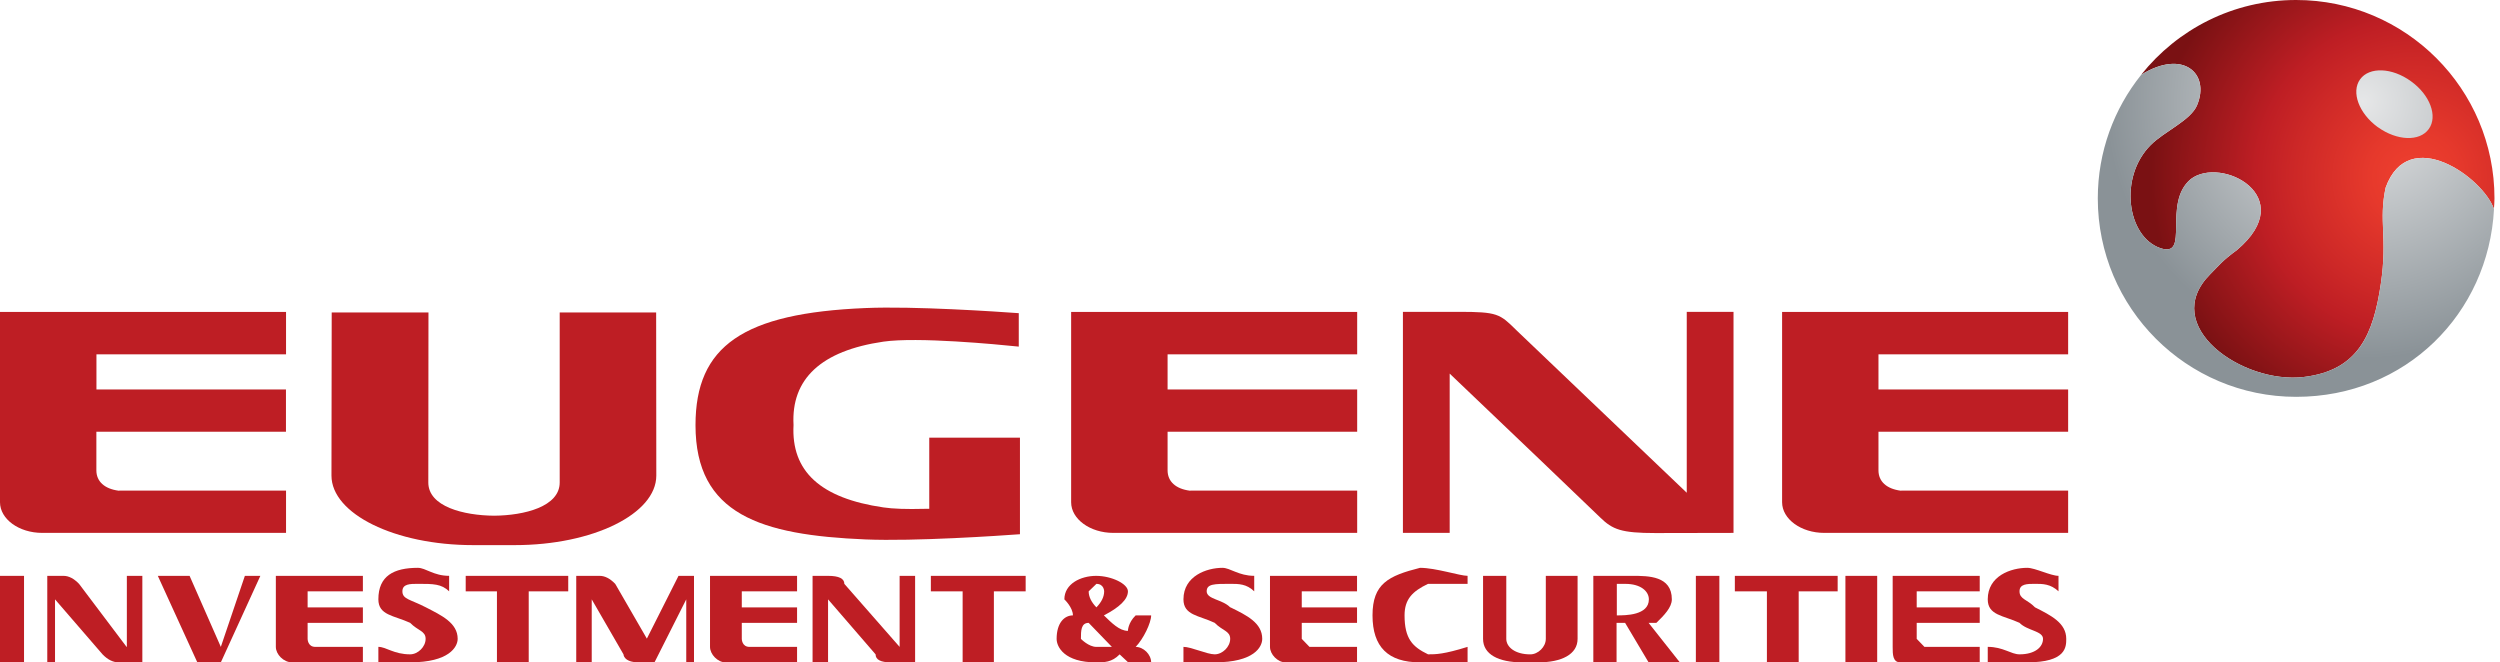 <svg viewBox="0 0 317 84" fill="none" xmlns="http://www.w3.org/2000/svg">
<path d="M278.6 13.32C277.8 15.27 274.47 16.63 272.71 18.39C268.63 22.47 269.72 30.01 273.92 31.46C277.79 32.78 274.13 25.76 277.79 22.71C281.66 19.74 291.66 24.93 283.65 31.7C281.77 33.08 281.49 33.54 280.27 34.76C273.71 41.32 284.35 48.75 292.14 47.8C299.04 46.96 300.93 42.43 301.89 35.98C302.76 30.1 301.59 28.05 302.5 23.78C305.43 15.69 314.9 22.58 316.23 26.5C316.26 26.05 316.3 25.61 316.3 25.15C316.3 11.27 305.04 0 291.14 0C283.18 0 276.1 3.71 271.5 9.48C276.81 6.17 280.26 9.33 278.6 13.31V13.32Z" fill="url(#paint0_radial_711_1241)"></path>
<path d="M302.5 23.779C301.58 28.049 302.76 30.109 301.89 35.979C300.94 42.439 299.04 46.959 292.14 47.799C284.35 48.749 273.71 41.319 280.27 34.759C281.49 33.539 281.77 33.079 283.65 31.699C291.66 24.929 281.66 19.739 277.79 22.709C274.13 25.759 277.79 32.779 273.92 31.459C269.72 30.009 268.63 22.469 272.71 18.389C274.47 16.619 277.81 15.259 278.6 13.319C280.25 9.329 276.81 6.169 271.5 9.489C268.06 13.789 266 19.229 266 25.159C266 39.049 277.26 50.319 291.15 50.319C305.04 50.319 315.54 39.769 316.24 26.509C314.9 22.579 305.44 15.699 302.51 23.789L302.5 23.779ZM301.52 16.129C303.93 17.859 306.81 17.979 307.97 16.359C309.14 14.749 308.12 12.029 305.72 10.309C303.32 8.559 300.42 8.449 299.26 10.059C298.1 11.669 299.11 14.389 301.51 16.129H301.52Z" fill="url(#paint1_radial_711_1241)"></path>
<path d="M213.88 39.541V62.481L192.35 41.941L192.23 41.821C190.16 39.791 189.89 39.541 184.95 39.541H177.89V67.571H183.82V47.371L184.97 48.471C190.01 53.271 201.85 64.571 202.91 65.621C204.47 67.141 205.57 67.591 209.91 67.591C209.91 67.591 217.55 67.571 219.81 67.571V39.541H213.88Z" fill="#BE1E24"></path>
<path d="M109.76 39.06C94.24 39.7 88.19 43.86 88.19 53.91C88.19 65.23 96.45 67.85 109.76 68.4C115.96 68.66 126.75 67.93 129.33 67.74V55.5H117.83V64.52H117.21C114.97 64.58 113.21 64.52 112.02 64.34C104.03 63.18 100.31 59.76 100.62 53.89C100.3 48.04 104.13 44.47 112.02 43.32C116.33 42.7 126.37 43.66 129.18 43.95V39.71C126.42 39.51 115.88 38.8 109.77 39.06" fill="#BE1E24"></path>
<path d="M70.97 39.621V61.181C70.97 64.241 66.49 65.361 62.65 65.391C58.8 65.361 54.31 64.241 54.31 61.181C54.31 61.181 54.33 42.771 54.33 39.621H42.06C42.06 40.511 42.03 60.301 42.03 60.301C42.03 65.161 50.08 69.121 59.98 69.121H65.28C75.18 69.121 83.22 65.161 83.22 60.301C83.22 60.301 83.2 40.511 83.2 39.621H70.96H70.97Z" fill="#BE1E24"></path>
<path d="M15.11 62.221H15.05C13.26 61.991 12.22 61.051 12.22 59.641V54.741H36.26V49.381H12.23V44.931H36.27V39.551H0V63.681C0 65.821 2.4 67.571 5.36 67.571H36.27V62.211H15.11V62.221Z" fill="#BE1E24"></path>
<path d="M150.93 62.221H150.88C149.08 61.991 148.05 61.051 148.05 59.641V54.741H172.09V49.381H148.05V44.931H172.09V39.551H135.82V63.681C135.82 65.821 138.22 67.571 141.18 67.571H172.09V62.211H150.93V62.221Z" fill="#BE1E24"></path>
<path d="M241.07 62.221H241.02C239.22 61.991 238.19 61.051 238.19 59.641V54.741H262.24V49.381H238.19V44.931H262.24V39.551H225.97V63.681C225.97 65.821 228.38 67.571 231.32 67.571H262.24V62.211H241.08L241.07 62.221Z" fill="#BE1E24"></path>
<path d="M16.051 82.026L10.024 74.035C9.37 73.358 8.715 73.019 8.06 73.019H5.995V83.99H6.977V75.999L13.004 82.974C13.659 83.651 14.347 83.99 15.069 83.99H18.049V73.019H16.085V82.026H16.051Z" fill="#BE1E24"></path>
<path d="M114.072 82.026L107.063 74.035C107.063 73.358 106.375 73.019 104.998 73.019H103.034V83.99H104.998V75.999L111.025 82.974C111.025 83.651 111.679 83.99 112.989 83.99H116.036V73.019H114.072V82.026Z" fill="#BE1E24"></path>
<path d="M54.003 77.011C52.04 75.995 51.024 75.995 51.024 74.98C51.024 74.031 52.006 74.031 52.988 74.031C54.952 74.031 55.967 74.031 56.949 74.98V73.016C54.985 73.016 53.97 72 52.988 72C49.94 72 47.977 73.016 47.977 75.995C47.977 78.027 49.94 78.027 52.006 78.975C52.988 79.991 53.969 79.991 53.969 81.006C53.969 82.022 52.988 82.97 52.006 82.97C49.94 82.97 48.959 82.022 47.977 82.022V83.986H52.006C56.949 83.986 58.033 82.022 58.033 81.006C58.033 78.975 55.967 78.027 54.003 77.011Z" fill="#BE1E24"></path>
<path d="M59.051 74.983H63.012V83.99H67.041V74.983H72.052V73.019H59.051V74.983Z" fill="#BE1E24"></path>
<path d="M118.033 74.983H122.062V83.99H126.024V74.983H130.053V73.019H118.033V74.983Z" fill="#BE1E24"></path>
<path d="M28.001 82.026L24.04 73.019H20.011L25.022 83.99H28.001L33.013 73.019H31.049L28.001 82.026Z" fill="#BE1E24"></path>
<path d="M82.04 81.01L78.011 74.035C77.356 73.358 76.702 73.019 76.047 73.019H73.067V83.99H75.031V75.999L79.06 82.974C79.06 82.974 79.06 83.99 81.024 83.99H82.988L87.017 75.999V83.99H87.999V73.019H86.035L82.006 81.01H82.04Z" fill="#BE1E24"></path>
<path d="M34.977 82.026C34.977 82.974 35.959 83.99 37.042 83.99H46.014V82.026H39.988C39.006 82.026 39.006 81.01 39.006 81.01V78.979H46.014V77.015H39.006V74.983H46.014V73.019H34.977V82.026Z" fill="#BE1E24"></path>
<path d="M90.03 82.026C90.03 82.974 91.012 83.99 91.994 83.99H101.068V82.026H95.041C94.059 82.026 94.059 81.01 94.059 81.01V78.979H101.068V77.015H94.059V74.983H101.068V73.019H90.03V82.026Z" fill="#BE1E24"></path>
<path d="M238.028 73.019H233.999V83.99H238.028V73.019Z" fill="#BE1E24"></path>
<path d="M218.016 73.019H215.036V83.99H218.016V73.019Z" fill="#BE1E24"></path>
<path d="M3.047 73.019H0V83.99H3.047V73.019Z" fill="#BE1E24"></path>
<path d="M219.979 74.983H224.043V83.99H228.072V74.983H233.015V73.019H219.979V74.983Z" fill="#BE1E24"></path>
<path d="M258.039 77.011C257.057 75.995 256.075 75.995 256.075 74.98C256.075 74.031 257.057 74.031 258.039 74.031C259.021 74.031 260.003 74.031 261.018 74.98V73.016C260.037 73.016 258.039 72 257.057 72C254.992 72 252.046 73.016 252.046 75.995C252.046 78.027 254.01 78.027 256.075 78.975C257.057 79.991 259.055 79.991 259.055 81.006C259.055 82.022 258.073 82.97 256.075 82.97C254.992 82.97 254.01 82.022 252.046 82.022V83.986H257.057C262 83.986 262 82.022 262 81.006C262 78.975 260.037 78.027 258.039 77.011Z" fill="#BE1E24"></path>
<path d="M239.991 82.026C239.991 82.974 239.991 83.99 240.973 83.99H251.029V82.026H244.02L243.038 81.01V78.979H251.029V77.015H243.038V74.983H251.029V73.019H239.991V82.026Z" fill="#BE1E24"></path>
<path d="M155.988 77.011C155.006 75.995 153.008 75.995 153.008 74.98C153.008 74.031 153.99 74.031 155.988 74.031C157.071 74.031 158.053 74.031 159.035 74.98V73.016C157.071 73.016 155.988 72 155.006 72C153.042 72 150.062 73.016 150.062 75.995C150.062 78.027 152.026 78.027 154.024 78.975C155.006 79.991 155.988 79.991 155.988 81.006C155.988 82.022 155.006 82.97 154.024 82.97C153.042 82.97 151.044 82.022 150.062 82.022V83.986H154.024C159.035 83.986 160.051 82.022 160.051 81.006C160.051 78.975 158.087 78.027 156.022 77.011H155.988Z" fill="#BE1E24"></path>
<path d="M161.034 82.026C161.034 82.974 162.016 83.99 162.998 83.99H172.072V82.026H166.045L165.063 81.01V78.979H172.072V77.015H165.063V74.983H172.072V73.019H161.034V82.026Z" fill="#BE1E24"></path>
<path d="M205.014 78.031V74.035H206.097C208.061 74.035 209.077 74.983 209.077 75.999C209.077 78.031 206.097 78.031 205.048 78.031H205.014ZM210.025 78.979C211.007 78.031 211.989 77.015 211.989 75.999C211.989 73.019 209.009 73.019 207.045 73.019H202.034V83.99H204.98V78.979H206.063L209.043 83.99H213.004L209.043 78.979H210.025Z" fill="#BE1E24"></path>
<path d="M180.062 72C176.033 73.016 174.035 74.031 174.035 78.027C174.035 82.022 175.999 83.986 180.062 83.986H186.089V82.022C183.042 82.97 182.06 82.97 181.078 82.97C179.114 82.022 178.098 81.006 178.098 78.027C178.098 75.995 179.08 74.98 181.078 74.031H186.089V73.016C185.107 73.016 182.06 72 180.062 72Z" fill="#BE1E24"></path>
<path d="M196.009 81.01C196.009 82.026 195.027 82.974 194.045 82.974C192.081 82.974 190.997 82.026 190.997 81.01V73.019H188.052V81.01C188.052 82.974 190.016 83.99 193.063 83.99H195.027C198.006 83.99 200.038 82.974 200.038 81.01V73.019H196.009V81.01Z" fill="#BE1E24"></path>
<path d="M139.025 74.035L138.044 74.983C138.044 75.66 138.371 76.338 139.025 77.015C139.68 76.338 140.007 75.66 140.007 74.983C140.007 74.983 140.007 74.035 139.025 74.035ZM139.025 82.026H140.989C140.007 81.01 139.025 79.994 138.044 78.979C137.062 78.979 137.062 79.994 137.062 81.01C137.062 81.01 138.044 82.026 139.025 82.026ZM143.055 83.99L141.971 82.974C140.989 83.99 140.007 83.99 138.992 83.99C134.962 83.99 133.98 82.026 133.98 81.01C133.98 78.979 134.962 78.031 136.046 78.031C136.046 77.015 134.962 75.999 134.962 75.999C134.962 74.035 137.028 73.019 138.992 73.019C140.955 73.019 143.021 74.035 143.021 74.983C143.021 75.999 141.937 77.015 139.973 78.031C140.955 78.979 141.937 79.994 143.021 79.994C143.021 79.994 143.021 78.979 144.003 78.031H145.966C145.966 78.979 144.985 81.01 144.003 82.026C144.985 82.026 145.966 82.974 145.966 83.99H143.021H143.055Z" fill="#BE1E24"></path>
<defs>
<radialGradient id="paint0_radial_711_1241" cx="0" cy="0" r="1" gradientUnits="userSpaceOnUse" gradientTransform="translate(306.066 22.448) scale(33.333)">
<stop stop-color="#EF402F"></stop>
<stop offset="0.17" stop-color="#E6392C"></stop>
<stop offset="0.45" stop-color="#CD2827"></stop>
<stop offset="0.6" stop-color="#BE1E24"></stop>
<stop offset="1" stop-color="#7A1113"></stop>
</radialGradient>
<radialGradient id="paint1_radial_711_1241" cx="0" cy="0" r="1" gradientUnits="userSpaceOnUse" gradientTransform="translate(299.63 12.889) scale(32.6 32.6)">
<stop stop-color="#E6E7E8"></stop>
<stop offset="1" stop-color="#8A9297"></stop>
</radialGradient>
</defs>
</svg>
